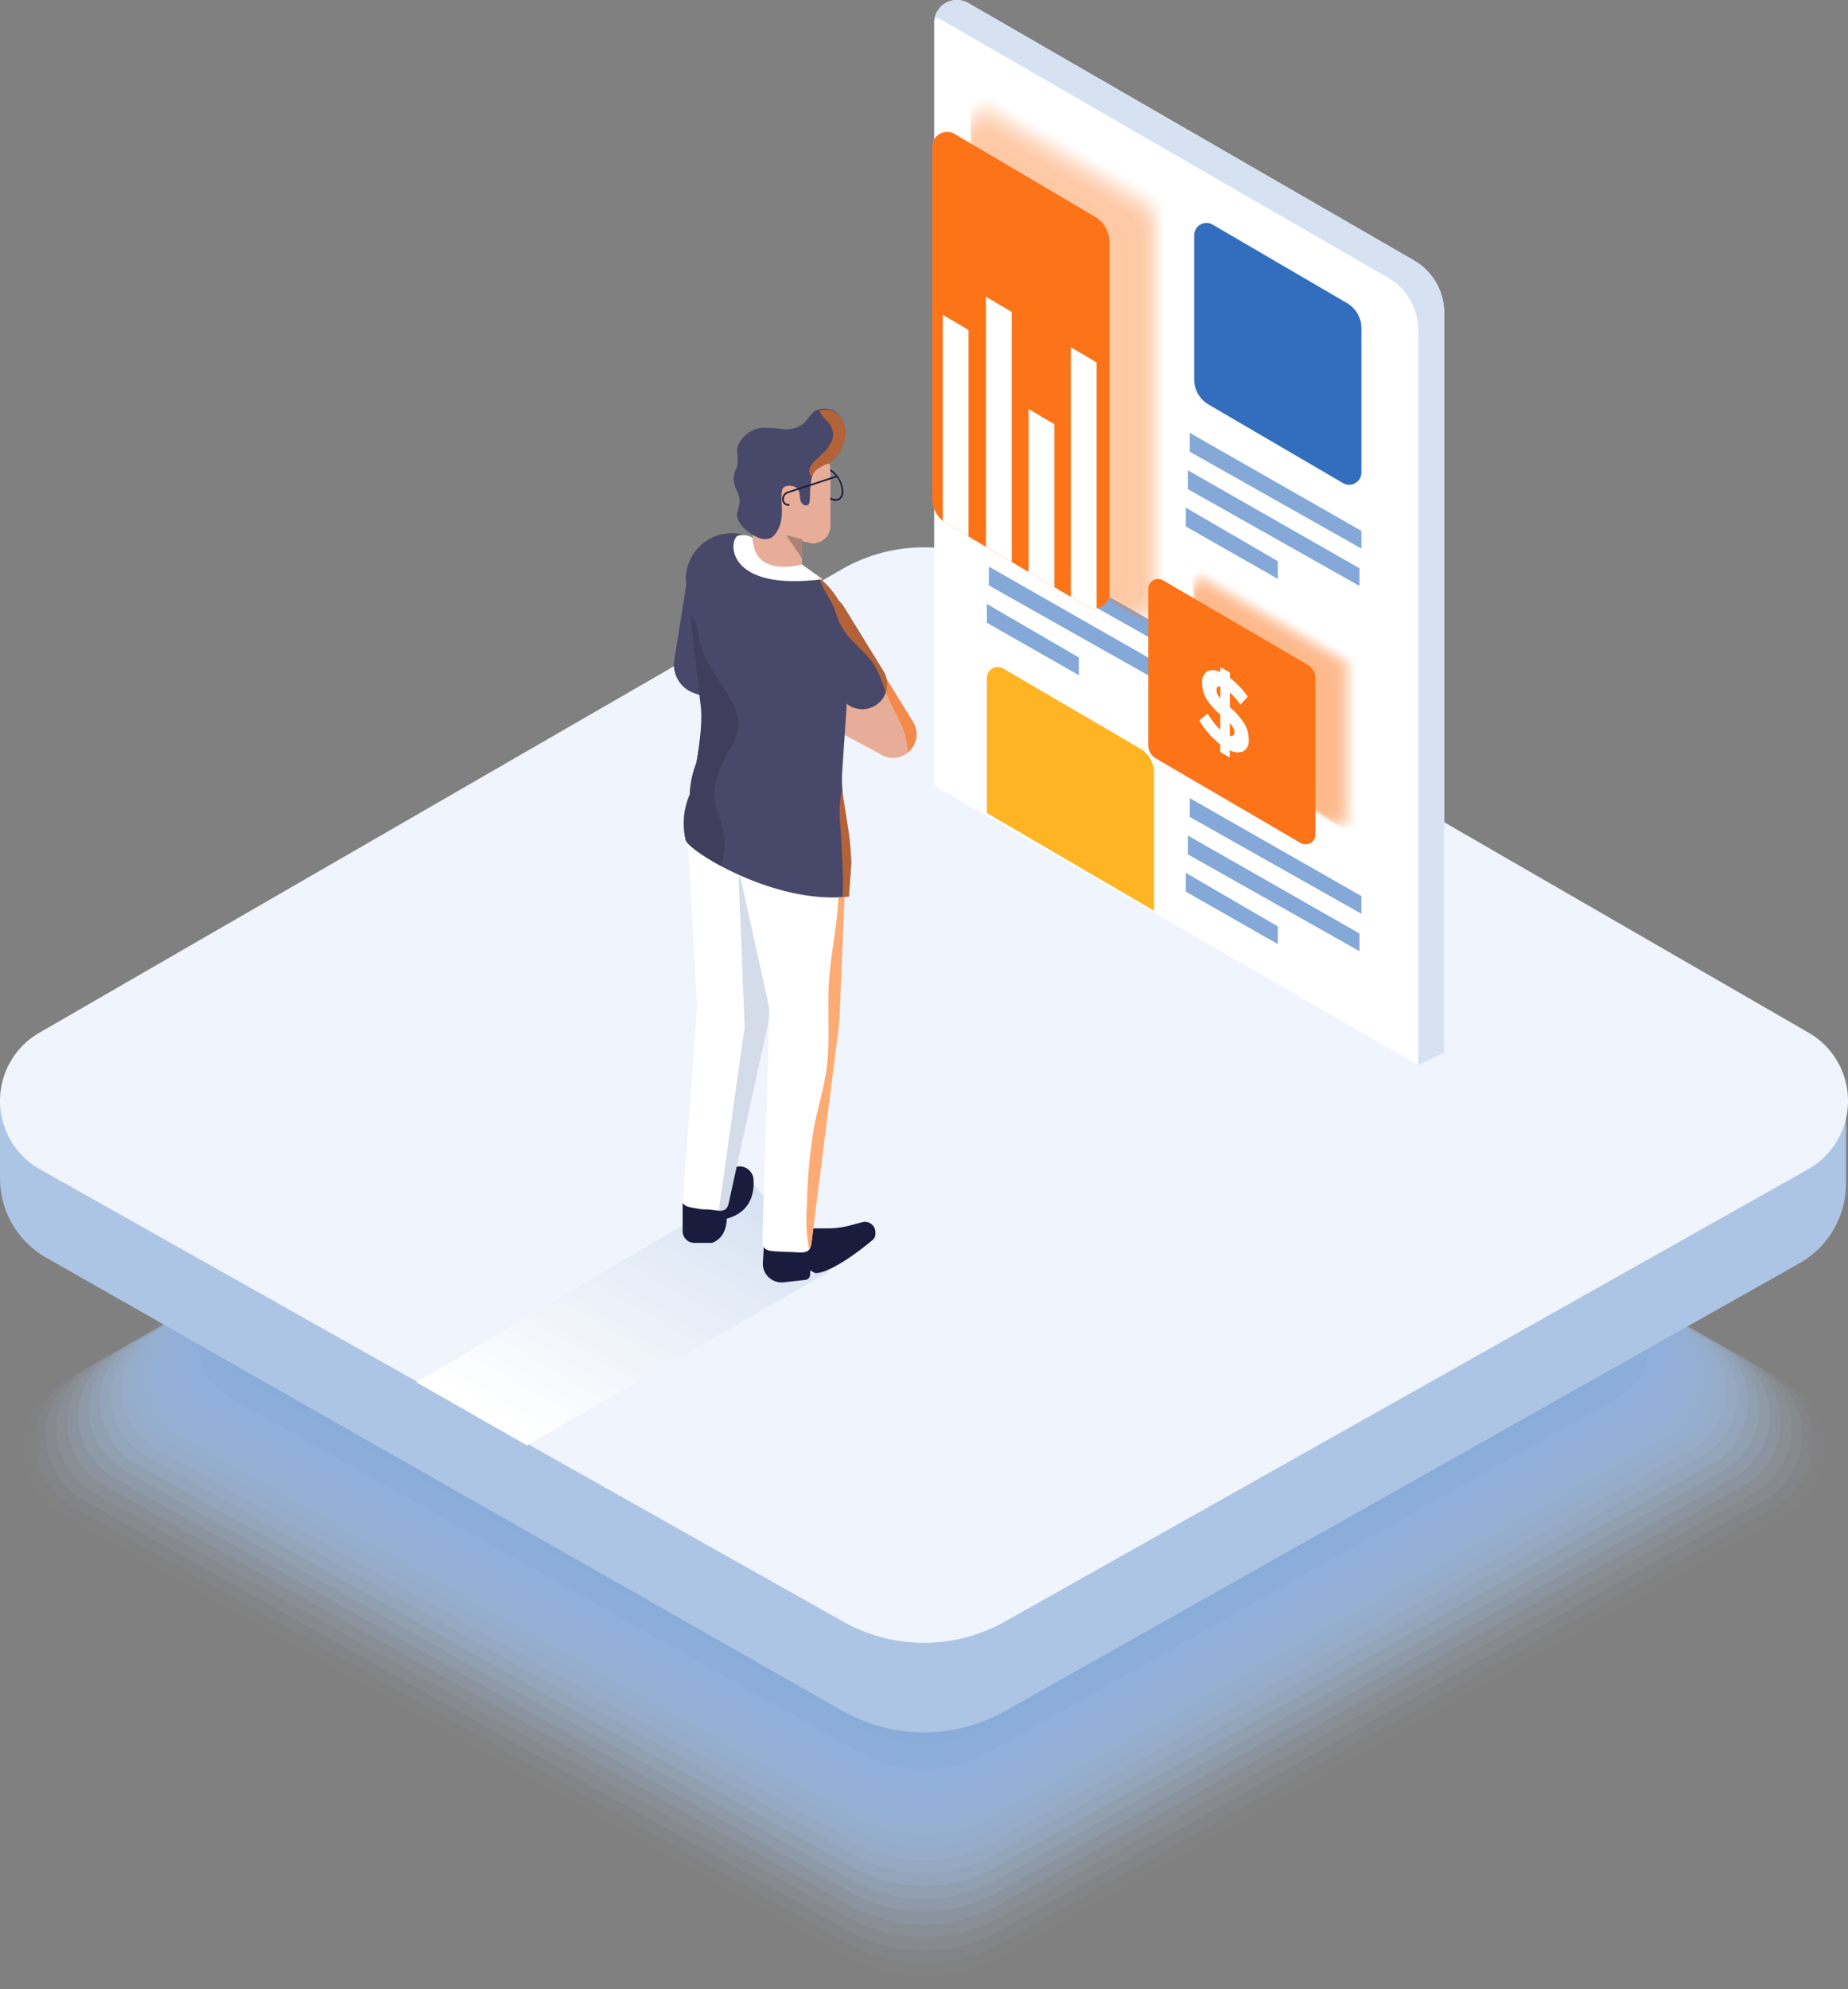 <?xml version="1.0" encoding="UTF-8"?> <svg xmlns="http://www.w3.org/2000/svg" xmlns:xlink="http://www.w3.org/1999/xlink" viewBox="0 0 291.547 313.726"><rect x="0" y="0" width="291.547" height="313.726" fill="#808080" stroke="none"/> <defs> <linearGradient id="linear-gradient" x1="113.126" y1="183.66" x2="87.049" y2="228.474" gradientUnits="userSpaceOnUse"> <stop offset="0.003" stop-color="#d6e2f2"></stop> <stop offset="1" stop-color="#fff"></stop> </linearGradient> </defs> <g style="isolation:isolate"> <g id="Слой_2" data-name="Слой 2"> <g id="Market_Research" data-name="Market Research"> <path d="M132.954,146.776,8.136,218.839a12.228,12.228,0,0,0,.115,21.245l124.944,70.344a25.638,25.638,0,0,0,25.156,0l124.945-70.344a12.228,12.228,0,0,0,.115-21.245l-124.819-72.064A25.639,25.639,0,0,0,132.954,146.776Z" style="fill:#adc5e5;opacity:0"></path> <path d="M133.107,146.735,9.783,217.936a12.082,12.082,0,0,0,.114,20.991l123.449,69.502a25.331,25.331,0,0,0,24.855,0l123.45-69.502a12.082,12.082,0,0,0,.114-20.991l-123.325-71.201A25.332,25.332,0,0,0,133.107,146.735Z" style="fill:#abc4e4;opacity:0.024"></path> <path d="M133.261,146.693l-121.831,70.339a11.935,11.935,0,0,0,.112,20.737l121.954,68.66a25.025,25.025,0,0,0,24.554,0L280.005,237.769a11.935,11.935,0,0,0,.112-20.737l-121.831-70.339A25.025,25.025,0,0,0,133.261,146.693Z" style="fill:#a9c2e3;opacity:0.049"></path> <path d="M133.414,146.652l-120.337,69.477a11.789,11.789,0,0,0,.111,20.482l120.459,67.819a24.717,24.717,0,0,0,24.253,0l120.46-67.819a11.789,11.789,0,0,0,.111-20.482l-120.338-69.477A24.718,24.718,0,0,0,133.414,146.652Z" style="fill:#a7c1e3;opacity:0.073"></path> <path d="M133.567,146.611l-118.843,68.614a11.643,11.643,0,0,0,.11,20.228l118.964,66.977a24.411,24.411,0,0,0,23.952,0l118.964-66.977a11.643,11.643,0,0,0,.11-20.228l-118.844-68.614A24.412,24.412,0,0,0,133.567,146.611Z" style="fill:#a5bfe2;opacity:0.098"></path> <path d="M133.721,146.57,16.371,214.322a11.496,11.496,0,0,0,.108,19.974l117.468,66.135a24.104,24.104,0,0,0,23.651,0l117.469-66.135a11.496,11.496,0,0,0,.108-19.974l-117.351-67.752A24.105,24.105,0,0,0,133.721,146.57Z" style="fill:#a3bee1;opacity:0.122"></path> <path d="M133.874,146.529l-115.856,66.89a11.35,11.35,0,0,0,.107,19.72l115.973,65.293a23.797,23.797,0,0,0,23.35,0l115.974-65.293a11.35,11.35,0,0,0,.107-19.72L157.673,146.529A23.798,23.798,0,0,0,133.874,146.529Z" style="fill:#a1bde1;opacity:0.146"></path> <path d="M134.028,146.488,19.665,212.515a11.204,11.204,0,0,0,.106,19.465l114.478,64.451a23.49,23.49,0,0,0,23.049,0l114.479-64.451a11.204,11.204,0,0,0,.105-19.465l-114.363-66.027A23.491,23.491,0,0,0,134.028,146.488Z" style="fill:#9fbbe0;opacity:0.171"></path> <path d="M134.181,146.447l-112.869,65.165a11.057,11.057,0,0,0,.104,19.211l112.983,63.61a23.184,23.184,0,0,0,22.748,0L270.131,230.823a11.058,11.058,0,0,0,.104-19.211l-112.87-65.165A23.185,23.185,0,0,0,134.181,146.447Z" style="fill:#9dbadf;opacity:0.195"></path> <path d="M134.334,146.406l-111.375,64.302a10.911,10.911,0,0,0,.103,18.957l111.488,62.768a22.877,22.877,0,0,0,22.447,0l111.489-62.768a10.911,10.911,0,0,0,.103-18.957l-111.376-64.302A22.877,22.877,0,0,0,134.334,146.406Z" style="fill:#9bb8df;opacity:0.22"></path> <path d="M134.488,146.365l-109.882,63.44a10.765,10.765,0,0,0,.101,18.703l109.993,61.926a22.57,22.57,0,0,0,22.146,0l109.994-61.926a10.765,10.765,0,0,0,.101-18.703L157.059,146.365A22.571,22.571,0,0,0,134.488,146.365Z" style="fill:#99b7de;opacity:0.244"></path> <path d="M134.641,146.323l-108.388,62.578a10.618,10.618,0,0,0,.1,18.449l108.498,61.084a22.263,22.263,0,0,0,21.845,0l108.498-61.084a10.619,10.619,0,0,0,.1-18.449l-108.389-62.578A22.264,22.264,0,0,0,134.641,146.323Z" style="fill:#97b5de;opacity:0.268"></path> <path d="M134.795,146.282,27.9,207.998a10.472,10.472,0,0,0,.099,18.194l107.002,60.243a21.957,21.957,0,0,0,21.544,0l107.003-60.243a10.472,10.472,0,0,0,.099-18.194l-106.895-61.716A21.958,21.958,0,0,0,134.795,146.282Z" style="fill:#95b4dd;opacity:0.293"></path> <path d="M134.948,146.241l-105.401,60.853a10.326,10.326,0,0,0,.097,17.94l105.507,59.401a21.65,21.65,0,0,0,21.243,0L261.903,225.035a10.326,10.326,0,0,0,.097-17.94l-105.401-60.853A21.651,21.651,0,0,0,134.948,146.241Z" style="fill:#93b3dc;opacity:0.317"></path> <path d="M135.102,146.2,31.194,206.191a10.179,10.179,0,0,0,.096,17.686l104.012,58.559a21.343,21.343,0,0,0,20.942,0l104.013-58.559a10.18,10.18,0,0,0,.096-17.686l-103.908-59.991A21.344,21.344,0,0,0,135.102,146.2Z" style="fill:#91b1dc;opacity:0.341"></path> <path d="M135.255,146.159l-102.414,59.129a10.033,10.033,0,0,0,.095,17.432l102.517,57.717a21.036,21.036,0,0,0,20.641,0l102.518-57.717a10.033,10.033,0,0,0,.094-17.432L156.292,146.159A21.037,21.037,0,0,0,135.255,146.159Z" style="fill:#8fb0db;opacity:0.366"></path> <path d="M135.408,146.118l-100.92,58.266a9.887,9.887,0,0,0,.093,17.177l101.022,56.876a20.729,20.729,0,0,0,20.34,0L256.966,221.562a9.887,9.887,0,0,0,.093-17.177l-100.921-58.266A20.73,20.73,0,0,0,135.408,146.118Z" style="fill:#8daeda;opacity:0.39"></path> <path d="M135.562,146.077l-99.426,57.404a9.74,9.74,0,0,0,.092,16.923l99.527,56.034a20.422,20.422,0,0,0,20.039,0l99.528-56.034a9.74,9.74,0,0,0,.092-16.923l-99.427-57.404A20.423,20.423,0,0,0,135.562,146.077Z" style="fill:#8badda;opacity:0.415"></path> <path d="M135.715,146.036l-97.933,56.541a9.594,9.594,0,0,0,.09,16.669l98.032,55.192a20.116,20.116,0,0,0,19.738,0l98.032-55.192a9.594,9.594,0,0,0,.09-16.669l-97.933-56.541A20.116,20.116,0,0,0,135.715,146.036Z" style="fill:#89acd9;opacity:0.439"></path> <path d="M135.869,145.995l-96.439,55.679a9.448,9.448,0,0,0,.089,16.415l96.537,54.35a19.809,19.809,0,0,0,19.437,0l96.537-54.35a9.448,9.448,0,0,0,.089-16.415l-96.44-55.679A19.81,19.81,0,0,0,135.869,145.995Z" style="fill:#87aad8;opacity:0.463"></path> <path d="M136.022,145.954l-94.945,54.817a9.301,9.301,0,0,0,.088,16.161l95.041,53.508a19.502,19.502,0,0,0,19.136,0l95.042-53.508a9.302,9.302,0,0,0,.087-16.161l-94.946-54.817A19.503,19.503,0,0,0,136.022,145.954Z" style="fill:#85a9d8;opacity:0.488"></path> <path d="M136.175,145.912l-93.452,53.955a9.155,9.155,0,0,0,.086,15.906l93.546,52.667a19.196,19.196,0,0,0,18.835,0l93.547-52.667a9.155,9.155,0,0,0,.086-15.906l-93.452-53.955A19.196,19.196,0,0,0,136.175,145.912Z" style="fill:#83a7d7;opacity:0.512"></path> <path d="M136.329,145.871l-91.958,53.092a9.009,9.009,0,0,0,.085,15.652l92.051,51.825a18.889,18.889,0,0,0,18.534,0l92.052-51.825a9.009,9.009,0,0,0,.085-15.652l-91.959-53.092A18.889,18.889,0,0,0,136.329,145.871Z" style="fill:#81a6d6;opacity:0.537"></path> <path d="M136.482,145.83,46.018,198.06a8.862,8.862,0,0,0,.083,15.398l90.556,50.983a18.582,18.582,0,0,0,18.233,0l90.557-50.983a8.863,8.863,0,0,0,.083-15.398l-90.465-52.23A18.582,18.582,0,0,0,136.482,145.83Z" style="fill:#7fa4d6;opacity:0.561"></path> <path d="M136.636,145.789l-88.971,51.367a8.716,8.716,0,0,0,.082,15.144l89.061,50.142a18.275,18.275,0,0,0,17.931,0l89.062-50.142a8.716,8.716,0,0,0,.082-15.144l-88.972-51.367A18.275,18.275,0,0,0,136.636,145.789Z" style="fill:#7da3d5;opacity:0.585"></path> <path d="M136.789,145.748l-87.477,50.505a8.57,8.57,0,0,0,.081,14.889l87.566,49.3a17.968,17.968,0,0,0,17.631,0l87.566-49.3a8.57,8.57,0,0,0,.081-14.889L154.758,145.748A17.969,17.969,0,0,0,136.789,145.748Z" style="fill:#7ba2d4;opacity:0.61"></path> <path d="M136.942,145.707l-85.984,49.643a8.423,8.423,0,0,0,.079,14.635l86.071,48.458a17.662,17.662,0,0,0,17.329,0l86.071-48.458a8.424,8.424,0,0,0,.079-14.635l-85.984-49.643A17.662,17.662,0,0,0,136.942,145.707Z" style="fill:#79a0d4;opacity:0.634"></path> <path d="M137.096,145.666l-84.49,48.78a8.277,8.277,0,0,0,.078,14.381l84.575,47.616a17.354,17.354,0,0,0,17.029,0l84.576-47.616a8.277,8.277,0,0,0,.078-14.381l-84.491-48.78A17.355,17.355,0,0,0,137.096,145.666Z" style="fill:#779fd3;opacity:0.659"></path> <path d="M137.249,145.625l-82.996,47.918a8.131,8.131,0,0,0,.076,14.127l83.08,46.774a17.048,17.048,0,0,0,16.727,0l83.081-46.774a8.131,8.131,0,0,0,.076-14.127l-82.997-47.918A17.048,17.048,0,0,0,137.249,145.625Z" style="fill:#759dd3;opacity:0.683"></path> <path d="M137.403,145.584l-81.503,47.056a7.984,7.984,0,0,0,.075,13.873l81.585,45.933a16.741,16.741,0,0,0,16.426,0l81.586-45.933a7.985,7.985,0,0,0,.075-13.873l-81.503-47.056A16.742,16.742,0,0,0,137.403,145.584Z" style="fill:#739cd2;opacity:0.707"></path> <path d="M137.556,145.543l-80.009,46.193a7.838,7.838,0,0,0,.074,13.618l80.09,45.091a16.434,16.434,0,0,0,16.125,0l80.091-45.091a7.838,7.838,0,0,0,.074-13.618l-80.01-46.193A16.434,16.434,0,0,0,137.556,145.543Z" style="fill:#719bd1;opacity:0.732"></path> <path d="M137.709,145.501l-78.516,45.331a7.692,7.692,0,0,0,.072,13.364l78.595,44.249a16.128,16.128,0,0,0,15.824,0l78.596-44.249a7.692,7.692,0,0,0,.072-13.364l-78.516-45.331A16.128,16.128,0,0,0,137.709,145.501Z" style="fill:#6f99d1;opacity:0.756"></path> <path d="M137.863,145.46l-77.022,44.469a7.545,7.545,0,0,0,.071,13.11l77.1,43.407a15.821,15.821,0,0,0,15.523,0l77.1-43.407a7.546,7.546,0,0,0,.071-13.11l-77.023-44.469A15.821,15.821,0,0,0,137.863,145.46Z" style="fill:#6d98d0;opacity:0.78"></path> <path d="M138.016,145.419,62.488,189.026a7.399,7.399,0,0,0,.07,12.856l75.605,42.566a15.514,15.514,0,0,0,15.222,0l75.605-42.566a7.399,7.399,0,0,0,.07-12.856l-75.529-43.606A15.514,15.514,0,0,0,138.016,145.419Z" style="fill:#6b96cf;opacity:0.805"></path> <path d="M138.17,145.378,64.135,188.122a7.253,7.253,0,0,0,.068,12.601l74.11,41.724a15.207,15.207,0,0,0,14.921,0l74.11-41.724a7.253,7.253,0,0,0,.068-12.601l-74.035-42.744A15.207,15.207,0,0,0,138.17,145.378Z" style="fill:#6995cf;opacity:0.829"></path> <path d="M138.323,145.337,65.782,187.219a7.106,7.106,0,0,0,.067,12.347l72.615,40.882a14.9,14.9,0,0,0,14.62,0l72.615-40.882a7.107,7.107,0,0,0,.067-12.347l-72.542-41.882A14.901,14.901,0,0,0,138.323,145.337Z" style="fill:#6793ce;opacity:0.854"></path> <path d="M138.476,145.296,67.429,186.315a6.96,6.96,0,0,0,.066,12.093l71.119,40.04a14.594,14.594,0,0,0,14.319,0l71.12-40.04a6.96,6.96,0,0,0,.066-12.093l-71.048-41.019A14.594,14.594,0,0,0,138.476,145.296Z" style="fill:#6592cd;opacity:0.878"></path> <path d="M138.63,145.255l-69.554,40.157a6.814,6.814,0,0,0,.064,11.839l69.624,39.199a14.287,14.287,0,0,0,14.018,0l69.625-39.199a6.814,6.814,0,0,0,.064-11.839l-69.554-40.157A14.287,14.287,0,0,0,138.63,145.255Z" style="fill:#6391cd;opacity:0.902"></path> <path d="M138.783,145.214l-68.06,39.295a6.668,6.668,0,0,0,.063,11.584l68.129,38.357a13.98,13.98,0,0,0,13.717,0l68.13-38.357a6.668,6.668,0,0,0,.063-11.584l-68.061-39.295A13.98,13.98,0,0,0,138.783,145.214Z" style="fill:#618fcc;opacity:0.927"></path> <path d="M138.937,145.173l-66.567,38.432a6.521,6.521,0,0,0,.061,11.33l66.634,37.515a13.674,13.674,0,0,0,13.416,0L219.116,194.935a6.521,6.521,0,0,0,.061-11.33l-66.567-38.432A13.673,13.673,0,0,0,138.937,145.173Z" style="fill:#5f8ecb;opacity:0.951"></path> <path d="M139.09,145.131l-65.073,37.57a6.375,6.375,0,0,0,.06,11.076l65.139,36.673a13.367,13.367,0,0,0,13.115,0l65.139-36.673a6.375,6.375,0,0,0,.06-11.076l-65.073-37.57A13.367,13.367,0,0,0,139.09,145.131Z" style="fill:#5d8ccb;opacity:0.976"></path> <path d="M139.243,145.09,75.664,181.798a6.229,6.229,0,0,0,.059,10.822l63.644,35.831a13.06,13.06,0,0,0,12.814,0l63.644-35.831a6.229,6.229,0,0,0,.059-10.822l-63.58-36.708A13.06,13.06,0,0,0,139.243,145.09Z" style="fill:#5b8bca"></path> <path d="M132.774,113.857 0,173.749V185.832a14.41,14.41,0,0,0,7.285,12.526l125.733,71.528a25.999,25.999,0,0,0,25.51,0l125.366-70.647a14.413,14.413,0,0,0,7.336-12.556V176.338L158.773,113.857A25.999,25.999,0,0,0,132.774,113.857Z" style="fill:#adc5e5"></path> <path d="M132.774,89.808,6.2,162.885a12.4,12.4,0,0,0,.117,21.544l126.701,71.333a25.999,25.999,0,0,0,25.51,0l126.702-71.333a12.4,12.4,0,0,0,.117-21.544L158.773,89.808A25.999,25.999,0,0,0,132.774,89.808Z" style="fill:#f0f4fc"></path> <polygon points="65.669 217.995 118.817 186.736 130.771 200.558 83.133 227.964 65.669 217.995" style="mix-blend-mode:multiply;fill:url(#linear-gradient)"></polygon> <path d="M223.067,41.074,152.768.487a3.595,3.595,0,0,0-5.393,3.114v120.3l76.372,44.093,4.088-1.983V49.333A9.536,9.536,0,0,0,223.067,41.074Z" style="fill:#fff"></path> <path d="M223.067,41.074,152.768.487a3.594,3.594,0,0,0-5.294,2.296,3.589,3.589,0,0,1,1.206.43L218.979,43.8a9.536,9.536,0,0,1,4.768,8.258v115.936l4.088-1.983V49.333A9.536,9.536,0,0,0,223.067,41.074Z" style="fill:#d6e2f2"></path> <path d="M179.842,118.042l-21.569-12.599a1.714,1.714,0,0,0-2.579,1.48v21.307l26.38,15.409v-21.709A4.504,4.504,0,0,0,179.842,118.042Z" style="fill:#feb423"></path> <polygon points="183.392 98.92 156.313 83.466 156.313 86.433 183.392 101.709 183.392 98.92" style="fill:#84a8d7"></polygon> <polygon points="183.082 104.815 156.004 89.362 156.004 92.328 183.082 107.604 183.082 104.815" style="fill:#84a8d7"></polygon> <polygon points="170.202 103.701 155.694 95.257 155.694 98.223 170.202 106.491 170.202 103.701" style="fill:#84a8d7"></polygon> <path d="M212.515,47.811l-21.205-12.387a1.932,1.932,0,0,0-2.906,1.668v22.761a4.576,4.576,0,0,0,2.268,3.952l21.205,12.387a1.932,1.932,0,0,0,2.906-1.668V51.762A4.576,4.576,0,0,0,212.515,47.811Z" style="fill:#326ebd"></path> <g style="opacity:0.5"> <path d="M213.147,102.991l-22.814-13.326a1.562,1.562,0,0,0-2.349,1.348v24.624a2.454,2.454,0,0,0,1.216,2.119l22.814,13.326a1.562,1.562,0,0,0,2.349-1.348v-24.624A2.454,2.454,0,0,0,213.147,102.991Z" style="fill:#fc7318;opacity:0"></path> <path d="M212.905,103.113l-22.548-13.171a1.543,1.543,0,0,0-2.322,1.333v24.337a2.426,2.426,0,0,0,1.202,2.095l22.548,13.171a1.543,1.543,0,0,0,2.322-1.333v-24.337A2.426,2.426,0,0,0,212.905,103.113Z" style="fill:#fc7318;opacity:0.024"></path> <path d="M212.663,103.236l-22.282-13.015a1.525,1.525,0,0,0-2.294,1.317v24.049a2.397,2.397,0,0,0,1.188,2.07l22.282,13.015a1.525,1.525,0,0,0,2.294-1.317v-24.049A2.397,2.397,0,0,0,212.663,103.236Z" style="fill:#fc7318;opacity:0.049"></path> <path d="M212.422,103.358l-22.015-12.86a1.507,1.507,0,0,0-2.267,1.301v23.761a2.368,2.368,0,0,0,1.174,2.045l22.015,12.86a1.507,1.507,0,0,0,2.267-1.301V105.403A2.368,2.368,0,0,0,212.422,103.358Z" style="fill:#fc7318;opacity:0.073"></path> <path d="M212.18,103.48l-21.749-12.704a1.488,1.488,0,0,0-2.239,1.285v23.474a2.34,2.34,0,0,0,1.159,2.02l21.749,12.704a1.489,1.489,0,0,0,2.239-1.285v-23.474A2.34,2.34,0,0,0,212.18,103.48Z" style="fill:#fc7318;opacity:0.098"></path> <path d="M211.938,103.603l-21.482-12.548a1.47,1.47,0,0,0-2.212,1.27v23.186a2.311,2.311,0,0,0,1.145,1.996l21.482,12.548a1.47,1.47,0,0,0,2.212-1.27v-23.186A2.311,2.311,0,0,0,211.938,103.603Z" style="fill:#fc7318;opacity:0.122"></path> <path d="M211.697,103.725l-21.216-12.393a1.452,1.452,0,0,0-2.185,1.254v22.899a2.282,2.282,0,0,0,1.131,1.971l21.216,12.393a1.452,1.452,0,0,0,2.184-1.254v-22.899A2.282,2.282,0,0,0,211.697,103.725Z" style="fill:#fc7318;opacity:0.146"></path> <path d="M211.455,103.848l-20.949-12.237a1.434,1.434,0,0,0-2.157,1.238V115.46a2.254,2.254,0,0,0,1.117,1.946l20.95,12.237a1.434,1.434,0,0,0,2.157-1.238v-22.611A2.254,2.254,0,0,0,211.455,103.848Z" style="fill:#fc7318;opacity:0.171"></path> <path d="M211.213,103.97l-20.683-12.082a1.416,1.416,0,0,0-2.13,1.222v22.324a2.225,2.225,0,0,0,1.103,1.921l20.683,12.082a1.416,1.416,0,0,0,2.13-1.222v-22.324A2.225,2.225,0,0,0,211.213,103.97Z" style="fill:#fc7318;opacity:0.195"></path> <path d="M210.971,104.093l-20.417-11.926a1.397,1.397,0,0,0-2.102,1.207v22.036a2.196,2.196,0,0,0,1.089,1.897l20.417,11.926a1.397,1.397,0,0,0,2.102-1.207v-22.036A2.197,2.197,0,0,0,210.971,104.093Z" style="fill:#fc7318;opacity:0.22"></path> <path d="M210.73,104.215l-20.15-11.77a1.379,1.379,0,0,0-2.075,1.191v21.749a2.168,2.168,0,0,0,1.074,1.872l20.15,11.77a1.379,1.379,0,0,0,2.075-1.191v-21.749A2.168,2.168,0,0,0,210.73,104.215Z" style="fill:#fc7318;opacity:0.244"></path> <path d="M210.488,104.338l-19.884-11.615a1.361,1.361,0,0,0-2.047,1.175v21.461a2.139,2.139,0,0,0,1.06,1.847l19.884,11.615a1.361,1.361,0,0,0,2.047-1.175v-21.461A2.139,2.139,0,0,0,210.488,104.338Z" style="fill:#fc7318;opacity:0.268"></path> <path d="M210.246,104.46,190.629,93.001a1.343,1.343,0,0,0-2.02,1.159v21.174a2.11,2.11,0,0,0,1.046,1.822l19.617,11.459a1.343,1.343,0,0,0,2.02-1.159v-21.174A2.111,2.111,0,0,0,210.246,104.46Z" style="fill:#fc7318;opacity:0.293"></path> <path d="M210.005,104.582l-19.351-11.303a1.324,1.324,0,0,0-1.993,1.144v20.886a2.082,2.082,0,0,0,1.032,1.798l19.351,11.303a1.324,1.324,0,0,0,1.992-1.144V106.38A2.082,2.082,0,0,0,210.005,104.582Z" style="fill:#fc7318;opacity:0.317"></path> <path d="M209.763,104.705l-19.084-11.148a1.306,1.306,0,0,0-1.965,1.128v20.599a2.053,2.053,0,0,0,1.018,1.773l19.085,11.148a1.306,1.306,0,0,0,1.965-1.128v-20.598A2.053,2.053,0,0,0,209.763,104.705Z" style="fill:#fc7318;opacity:0.341"></path> <path d="M209.521,104.827l-18.818-10.992a1.288,1.288,0,0,0-1.938,1.112v20.311a2.024,2.024,0,0,0,1.003,1.748l18.818,10.992a1.288,1.288,0,0,0,1.938-1.112v-20.311A2.025,2.025,0,0,0,209.521,104.827Z" style="fill:#fc7318;opacity:0.366"></path> <path d="M209.28,104.95l-18.552-10.836a1.27,1.27,0,0,0-1.91,1.096V115.233a1.996,1.996,0,0,0,.989,1.723l18.552,10.836a1.27,1.27,0,0,0,1.91-1.096v-20.023A1.996,1.996,0,0,0,209.28,104.95Z" style="fill:#fc7318;opacity:0.39"></path> <path d="M209.038,105.072l-18.285-10.681a1.252,1.252,0,0,0-1.883,1.081v19.736a1.967,1.967,0,0,0,.975,1.698l18.285,10.681a1.252,1.252,0,0,0,1.883-1.081v-19.736A1.967,1.967,0,0,0,209.038,105.072Z" style="fill:#fc7318;opacity:0.415"></path> <path d="M208.796,105.195l-18.019-10.525a1.233,1.233,0,0,0-1.855,1.065v19.448a1.938,1.938,0,0,0,.961,1.674l18.019,10.525a1.233,1.233,0,0,0,1.855-1.065v-19.448A1.938,1.938,0,0,0,208.796,105.195Z" style="fill:#fc7318;opacity:0.439"></path> <path d="M208.554,105.317,190.802,94.948a1.215,1.215,0,0,0-1.828,1.049v19.161a1.91,1.91,0,0,0,.947,1.649l17.752,10.37a1.215,1.215,0,0,0,1.828-1.049v-19.161A1.91,1.91,0,0,0,208.554,105.317Z" style="fill:#fc7318;opacity:0.463"></path> <path d="M208.313,105.44l-17.486-10.214a1.197,1.197,0,0,0-1.8,1.034v18.873a1.881,1.881,0,0,0,.932,1.624l17.486,10.214a1.197,1.197,0,0,0,1.8-1.034v-18.873A1.881,1.881,0,0,0,208.313,105.44Z" style="fill:#fc7318;opacity:0.488"></path> <path d="M208.071,105.562l-17.22-10.058a1.179,1.179,0,0,0-1.773,1.018v18.586a1.853,1.853,0,0,0,.918,1.599l17.22,10.059a1.179,1.179,0,0,0,1.773-1.018v-18.586A1.852,1.852,0,0,0,208.071,105.562Z" style="fill:#fc7318;opacity:0.512"></path> <path d="M207.829,105.685l-16.953-9.903a1.16,1.16,0,0,0-1.746,1.002v18.298a1.824,1.824,0,0,0,.904,1.575l16.953,9.903a1.16,1.16,0,0,0,1.746-1.002v-18.298A1.824,1.824,0,0,0,207.829,105.685Z" style="fill:#fc7318;opacity:0.537"></path> <path d="M207.588,105.807l-16.687-9.747a1.142,1.142,0,0,0-1.718.986v18.011a1.795,1.795,0,0,0,.89,1.55l16.687,9.747a1.142,1.142,0,0,0,1.718-.986V107.357A1.795,1.795,0,0,0,207.588,105.807Z" style="fill:#fc7318;opacity:0.561"></path> <path d="M207.346,105.929l-16.42-9.592a1.124,1.124,0,0,0-1.691.971v17.723a1.766,1.766,0,0,0,.875,1.525l16.42,9.592a1.124,1.124,0,0,0,1.691-.97v-17.723A1.766,1.766,0,0,0,207.346,105.929Z" style="fill:#fc7318;opacity:0.585"></path> <path d="M207.104,106.052l-16.154-9.436a1.106,1.106,0,0,0-1.663.955V115.006a1.738,1.738,0,0,0,.861,1.5l16.154,9.436a1.106,1.106,0,0,0,1.663-.955v-17.435A1.738,1.738,0,0,0,207.104,106.052Z" style="fill:#fc7318;opacity:0.61"></path> <path d="M206.863,106.174l-15.887-9.28a1.087,1.087,0,0,0-1.636.939v17.148a1.709,1.709,0,0,0,.847,1.476l15.888,9.28a1.087,1.087,0,0,0,1.636-.939v-17.148A1.709,1.709,0,0,0,206.863,106.174Z" style="fill:#fc7318;opacity:0.634"></path> <path d="M206.621,106.297l-15.621-9.125a1.069,1.069,0,0,0-1.609.923v16.86a1.68,1.68,0,0,0,.833,1.451l15.621,9.125a1.069,1.069,0,0,0,1.609-.923v-16.86A1.68,1.68,0,0,0,206.621,106.297Z" style="fill:#fc7318;opacity:0.659"></path> <path d="M206.379,106.419l-15.355-8.969a1.051,1.051,0,0,0-1.581.907v16.573a1.652,1.652,0,0,0,.819,1.426l15.355,8.969a1.051,1.051,0,0,0,1.581-.907v-16.573A1.652,1.652,0,0,0,206.379,106.419Z" style="fill:#fc7318;opacity:0.683"></path> <path d="M206.137,106.542l-15.088-8.813a1.033,1.033,0,0,0-1.554.892v16.285a1.623,1.623,0,0,0,.804,1.402l15.088,8.813a1.033,1.033,0,0,0,1.554-.892v-16.285A1.623,1.623,0,0,0,206.137,106.542Z" style="fill:#fc7318;opacity:0.707"></path> <path d="M205.896,106.664l-14.822-8.658a1.014,1.014,0,0,0-1.526.876v15.998a1.594,1.594,0,0,0,.79,1.377l14.822,8.658a1.015,1.015,0,0,0,1.526-.876v-15.998A1.594,1.594,0,0,0,205.896,106.664Z" style="fill:#fc7318;opacity:0.732"></path> <path d="M205.654,106.787l-14.556-8.502a.996.996,0,0,0-1.499.86v15.71a1.566,1.566,0,0,0,.776,1.352l14.555,8.502a.996.996,0,0,0,1.499-.86v-15.71A1.566,1.566,0,0,0,205.654,106.787Z" style="fill:#fc7318;opacity:0.756"></path> <path d="M205.412,106.909l-14.289-8.347a.978.978,0,0,0-1.471.845v15.423a1.537,1.537,0,0,0,.762,1.327l14.289,8.347a.978.978,0,0,0,1.471-.845v-15.423A1.537,1.537,0,0,0,205.412,106.909Z" style="fill:#fc7318;opacity:0.78"></path> <path d="M205.171,107.031l-14.023-8.191a.96.96,0,0,0-1.444.829v15.135a1.509,1.509,0,0,0,.748,1.303l14.023,8.191a.96.96,0,0,0,1.444-.829V108.334A1.509,1.509,0,0,0,205.171,107.031Z" style="fill:#fc7318;opacity:0.805"></path> <path d="M204.929,107.154l-13.756-8.035a.942.942,0,0,0-1.417.813V114.779a1.48,1.48,0,0,0,.734,1.278l13.756,8.035a.942.942,0,0,0,1.416-.813v-14.848A1.48,1.48,0,0,0,204.929,107.154Z" style="fill:#fc7318;opacity:0.829"></path> <path d="M204.687,107.276l-13.49-7.88a.923.923,0,0,0-1.389.797v14.56a1.451,1.451,0,0,0,.719,1.253l13.49,7.88a.923.923,0,0,0,1.389-.797v-14.56A1.451,1.451,0,0,0,204.687,107.276Z" style="fill:#fc7318;opacity:0.854"></path> <path d="M204.446,107.399l-13.223-7.724a.905.905,0,0,0-1.362.781v14.272a1.423,1.423,0,0,0,.705,1.228l13.223,7.724a.905.905,0,0,0,1.362-.781v-14.272A1.422,1.422,0,0,0,204.446,107.399Z" style="fill:#fc7318;opacity:0.878"></path> <path d="M204.204,107.521l-12.957-7.569a.887.887,0,0,0-1.334.766v13.985a1.394,1.394,0,0,0,.691,1.204l12.957,7.569a.887.887,0,0,0,1.334-.766v-13.985A1.394,1.394,0,0,0,204.204,107.521Z" style="fill:#fc7318;opacity:0.902"></path> <path d="M203.962,107.644l-12.691-7.413a.869.869,0,0,0-1.307.75v13.697a1.365,1.365,0,0,0,.677,1.179l12.691,7.413a.869.869,0,0,0,1.307-.75v-13.697A1.366,1.366,0,0,0,203.962,107.644Z" style="fill:#fc7318;opacity:0.927"></path> <path d="M203.72,107.766l-12.424-7.257a.85.85,0,0,0-1.279.734v13.41a1.337,1.337,0,0,0,.662,1.154l12.424,7.257a.85.85,0,0,0,1.279-.734v-13.41A1.336,1.336,0,0,0,203.72,107.766Z" style="fill:#fc7318;opacity:0.951"></path> <path d="M203.479,107.889l-12.158-7.102a.832.832,0,0,0-1.252.719v13.122a1.308,1.308,0,0,0,.648,1.129l12.158,7.102a.832.832,0,0,0,1.252-.719v-13.122A1.308,1.308,0,0,0,203.479,107.889Z" style="fill:#fc7318;opacity:0.976"></path> <path d="M203.237,108.011l-11.891-6.946a.814.814,0,0,0-1.224.703v12.835a1.279,1.279,0,0,0,.634,1.105l11.891,6.946a.814.814,0,0,0,1.224-.703v-12.835A1.279,1.279,0,0,0,203.237,108.011Z" style="fill:#fc7318"></path> </g> <path d="M206.311,104.859l-22.814-13.326a1.562,1.562,0,0,0-2.349,1.348v24.624a2.454,2.454,0,0,0,1.216,2.119l22.814,13.326a1.561,1.561,0,0,0,2.349-1.348v-24.624A2.454,2.454,0,0,0,206.311,104.859Z" style="fill:#fc7318"></path> <polygon points="214.783 83.73 187.705 68.277 187.705 71.244 214.783 86.52 214.783 83.73" style="fill:#84a8d7"></polygon> <polygon points="214.474 89.626 187.395 74.172 187.395 77.139 214.474 92.415 214.474 89.626" style="fill:#84a8d7"></polygon> <polygon points="201.593 88.512 187.086 80.068 187.086 83.034 201.593 91.301 201.593 88.512" style="fill:#84a8d7"></polygon> <polygon points="214.783 141.333 187.705 125.88 187.705 128.847 214.783 144.123 214.783 141.333" style="fill:#84a8d7"></polygon> <polygon points="214.474 147.229 187.395 131.775 187.395 134.742 214.474 150.018 214.474 147.229" style="fill:#84a8d7"></polygon> <polygon points="201.593 146.115 187.086 137.671 187.086 140.637 201.593 148.904 201.593 146.115" style="fill:#84a8d7"></polygon> <path d="M196.274,114.063a11.523,11.523,0,0,0-2.252-2.522l.007-2.34a11.914,11.914,0,0,1,1.653,1.931l1.165-1.25a13.456,13.456,0,0,0-2.811-2.972l.002-.83-1.499-.865-.002.797a2.306,2.306,0,0,0-2.085-.122,1.929,1.929,0,0,0-.798,1.835,4.764,4.764,0,0,0,.688,2.53,10.938,10.938,0,0,0,2.176,2.436l-.007,2.422a13.103,13.103,0,0,1-1.991-2.564l-1.321,1.077a13.903,13.903,0,0,0,3.305,3.779l-.003,1.187,1.499.865.003-1.137a2.454,2.454,0,0,0,2.174.164,1.902,1.902,0,0,0,.82-1.837A4.821,4.821,0,0,0,196.274,114.063Zm-3.749-3.907a2.062,2.062,0,0,1-.606-1.344q.002-.649.612-.541Zm1.484,5.904.006-2a3.217,3.217,0,0,1,.564.749,1.471,1.471,0,0,1,.153.659C194.73,115.965,194.49,116.165,194.008,116.06Z" style="fill:#fff"></path> <g style="opacity:0.39"> <path d="M181.619,29.546l-24.779-14.613a2.623,2.623,0,0,0-3.956,2.259v62.069a5.174,5.174,0,0,0,2.546,4.457l24.779,14.613a2.623,2.623,0,0,0,3.956-2.259v-62.069A5.174,5.174,0,0,0,181.619,29.546Z" style="fill:#fc7318;opacity:0"></path> <path d="M181.37,29.847l-24.528-14.466a2.597,2.597,0,0,0-3.916,2.237v61.6a5.122,5.122,0,0,0,2.52,4.412L179.974,98.095a2.597,2.597,0,0,0,3.916-2.237V34.259A5.122,5.122,0,0,0,181.37,29.847Z" style="fill:#fc7318;opacity:0.024"></path> <path d="M181.121,30.147,156.843,15.829a2.57,2.57,0,0,0-3.876,2.214v61.131a5.07,5.07,0,0,0,2.494,4.367l24.278,14.318a2.57,2.57,0,0,0,3.876-2.214V34.514A5.069,5.069,0,0,0,181.121,30.147Z" style="fill:#fc7318;opacity:0.049"></path> <path d="M180.872,30.448l-24.028-14.17a2.543,2.543,0,0,0-3.836,2.191v60.662a5.017,5.017,0,0,0,2.469,4.322l24.027,14.17a2.544,2.544,0,0,0,3.836-2.191V34.769A5.018,5.018,0,0,0,180.872,30.448Z" style="fill:#fc7318;opacity:0.073"></path> <path d="M180.623,30.748l-23.777-14.022a2.517,2.517,0,0,0-3.796,2.168v60.193a4.965,4.965,0,0,0,2.443,4.277l23.777,14.022a2.517,2.517,0,0,0,3.796-2.168V35.025A4.965,4.965,0,0,0,180.623,30.748Z" style="fill:#fc7318;opacity:0.098"></path> <path d="M180.374,31.049l-23.527-13.875a2.491,2.491,0,0,0-3.756,2.145v59.724a4.913,4.913,0,0,0,2.417,4.232l23.527,13.875a2.491,2.491,0,0,0,3.756-2.145V35.28A4.913,4.913,0,0,0,180.374,31.049Z" style="fill:#fc7318;opacity:0.122"></path> <path d="M180.125,31.349l-23.276-13.727a2.464,2.464,0,0,0-3.716,2.123v59.255a4.86,4.86,0,0,0,2.391,4.187l23.276,13.727a2.464,2.464,0,0,0,3.716-2.122V35.536A4.861,4.861,0,0,0,180.125,31.349Z" style="fill:#fc7318;opacity:0.146"></path> <path d="M179.876,31.65l-23.026-13.579a2.438,2.438,0,0,0-3.676,2.1v58.785a4.808,4.808,0,0,0,2.366,4.142l23.026,13.579a2.437,2.437,0,0,0,3.676-2.1V35.791A4.808,4.808,0,0,0,179.876,31.65Z" style="fill:#fc7318;opacity:0.171"></path> <path d="M179.628,31.95l-22.775-13.432a2.411,2.411,0,0,0-3.636,2.077v58.316a4.756,4.756,0,0,0,2.34,4.097l22.775,13.432a2.411,2.411,0,0,0,3.636-2.077V36.047A4.756,4.756,0,0,0,179.628,31.95Z" style="fill:#fc7318;opacity:0.195"></path> <path d="M179.379,32.25l-22.525-13.284a2.385,2.385,0,0,0-3.596,2.054v57.847a4.704,4.704,0,0,0,2.314,4.051l22.525,13.284a2.385,2.385,0,0,0,3.596-2.054V36.302A4.704,4.704,0,0,0,179.379,32.25Z" style="fill:#fc7318;opacity:0.22"></path> <path d="M179.13,32.551l-22.275-13.136a2.358,2.358,0,0,0-3.556,2.031v57.378a4.651,4.651,0,0,0,2.289,4.006l22.275,13.136a2.358,2.358,0,0,0,3.556-2.031V36.557A4.651,4.651,0,0,0,179.13,32.551Z" style="fill:#fc7318;opacity:0.244"></path> <path d="M178.881,32.851l-22.024-12.989a2.331,2.331,0,0,0-3.516,2.008V78.78a4.599,4.599,0,0,0,2.263,3.962l22.024,12.989a2.332,2.332,0,0,0,3.516-2.008v-56.909A4.599,4.599,0,0,0,178.881,32.851Z" style="fill:#fc7318;opacity:0.268"></path> <path d="M178.632,33.152l-21.774-12.841a2.305,2.305,0,0,0-3.476,1.986v56.44a4.547,4.547,0,0,0,2.237,3.917l21.774,12.841a2.305,2.305,0,0,0,3.476-1.985v-56.44A4.547,4.547,0,0,0,178.632,33.152Z" style="fill:#fc7318;opacity:0.293"></path> <path d="M178.383,33.452,156.86,20.759a2.278,2.278,0,0,0-3.436,1.963v55.971a4.494,4.494,0,0,0,2.211,3.871l21.523,12.693a2.278,2.278,0,0,0,3.436-1.963V37.324A4.494,4.494,0,0,0,178.383,33.452Z" style="fill:#fc7318;opacity:0.317"></path> <path d="M178.134,33.753l-21.273-12.546a2.252,2.252,0,0,0-3.396,1.94v55.502a4.442,4.442,0,0,0,2.186,3.826l21.273,12.546a2.252,2.252,0,0,0,3.396-1.94V37.579A4.442,4.442,0,0,0,178.134,33.753Z" style="fill:#fc7318;opacity:0.341"></path> <path d="M177.885,34.053,156.863,21.655a2.225,2.225,0,0,0-3.356,1.917v55.033a4.39,4.39,0,0,0,2.16,3.781l21.022,12.398a2.225,2.225,0,0,0,3.356-1.917V37.835A4.39,4.39,0,0,0,177.885,34.053Z" style="fill:#fc7318;opacity:0.366"></path> <path d="M177.636,34.354l-20.772-12.25a2.199,2.199,0,0,0-3.316,1.894v54.564a4.338,4.338,0,0,0,2.134,3.736l20.772,12.25a2.199,2.199,0,0,0,3.316-1.894V38.09A4.337,4.337,0,0,0,177.636,34.354Z" style="fill:#fc7318;opacity:0.39"></path> <path d="M177.388,34.654,156.866,22.552a2.172,2.172,0,0,0-3.276,1.871v54.095a4.285,4.285,0,0,0,2.108,3.691L176.22,94.311a2.172,2.172,0,0,0,3.276-1.871V38.345A4.285,4.285,0,0,0,177.388,34.654Z" style="fill:#fc7318;opacity:0.415"></path> <path d="M177.139,34.955l-20.271-11.955a2.146,2.146,0,0,0-3.236,1.848v53.625a4.233,4.233,0,0,0,2.083,3.646l20.271,11.955a2.146,2.146,0,0,0,3.236-1.848V38.601A4.233,4.233,0,0,0,177.139,34.955Z" style="fill:#fc7318;opacity:0.439"></path> <path d="M176.89,35.255l-20.021-11.807a2.119,2.119,0,0,0-3.196,1.826v53.156A4.181,4.181,0,0,0,155.73,82.031l20.021,11.807a2.119,2.119,0,0,0,3.196-1.826V38.856A4.181,4.181,0,0,0,176.89,35.255Z" style="fill:#fc7318;opacity:0.463"></path> <path d="M176.641,35.556,156.871,23.896a2.093,2.093,0,0,0-3.156,1.803v52.687a4.129,4.129,0,0,0,2.031,3.556l19.77,11.659a2.093,2.093,0,0,0,3.156-1.803V39.112A4.128,4.128,0,0,0,176.641,35.556Z" style="fill:#fc7318;opacity:0.488"></path> <path d="M176.392,35.856l-19.52-11.512a2.066,2.066,0,0,0-3.116,1.78v52.218a4.076,4.076,0,0,0,2.006,3.511l19.52,11.512a2.066,2.066,0,0,0,3.116-1.78V39.367A4.076,4.076,0,0,0,176.392,35.856Z" style="fill:#fc7318;opacity:0.512"></path> <path d="M176.143,36.157l-19.27-11.364a2.04,2.04,0,0,0-3.076,1.757v51.749a4.024,4.024,0,0,0,1.98,3.466l19.27,11.364a2.04,2.04,0,0,0,3.076-1.757V39.623A4.024,4.024,0,0,0,176.143,36.157Z" style="fill:#fc7318;opacity:0.537"></path> <path d="M175.894,36.457l-19.019-11.216a2.013,2.013,0,0,0-3.036,1.734v51.28a3.972,3.972,0,0,0,1.954,3.421l19.019,11.216a2.013,2.013,0,0,0,3.036-1.734v-51.28A3.971,3.971,0,0,0,175.894,36.457Z" style="fill:#fc7318;opacity:0.561"></path> <path d="M175.645,36.757l-18.769-11.069a1.987,1.987,0,0,0-2.996,1.711V78.211a3.919,3.919,0,0,0,1.928,3.376l18.769,11.069a1.987,1.987,0,0,0,2.996-1.711V40.133A3.919,3.919,0,0,0,175.645,36.757Z" style="fill:#fc7318;opacity:0.585"></path> <path d="M175.396,37.058l-18.518-10.921a1.96,1.96,0,0,0-2.956,1.689v50.342a3.867,3.867,0,0,0,1.903,3.331l18.518,10.921a1.96,1.96,0,0,0,2.956-1.689V40.389A3.867,3.867,0,0,0,175.396,37.058Z" style="fill:#fc7318;opacity:0.61"></path> <path d="M175.148,37.358,156.88,26.585a1.934,1.934,0,0,0-2.916,1.666v49.873a3.815,3.815,0,0,0,1.877,3.286l18.268,10.773a1.934,1.934,0,0,0,2.916-1.666V40.644A3.815,3.815,0,0,0,175.148,37.358Z" style="fill:#fc7318;opacity:0.634"></path> <path d="M174.899,37.659l-18.017-10.626a1.907,1.907,0,0,0-2.876,1.643v49.404a3.762,3.762,0,0,0,1.851,3.241l18.017,10.626a1.907,1.907,0,0,0,2.876-1.643V40.9A3.762,3.762,0,0,0,174.899,37.659Z" style="fill:#fc7318;opacity:0.659"></path> <path d="M174.65,37.959l-17.767-10.478a1.881,1.881,0,0,0-2.836,1.62v48.935a3.71,3.71,0,0,0,1.825,3.196L173.639,91.71a1.881,1.881,0,0,0,2.836-1.62V41.155A3.71,3.71,0,0,0,174.65,37.959Z" style="fill:#fc7318;opacity:0.683"></path> <path d="M174.401,38.26l-17.517-10.33a1.854,1.854,0,0,0-2.796,1.597v48.465a3.658,3.658,0,0,0,1.8,3.151l17.517,10.33a1.854,1.854,0,0,0,2.796-1.597V41.41A3.658,3.658,0,0,0,174.401,38.26Z" style="fill:#fc7318;opacity:0.707"></path> <path d="M174.152,38.56,156.886,28.378a1.828,1.828,0,0,0-2.756,1.574v47.996a3.605,3.605,0,0,0,1.774,3.106l17.266,10.183a1.828,1.828,0,0,0,2.756-1.574V41.666A3.606,3.606,0,0,0,174.152,38.56Z" style="fill:#fc7318;opacity:0.732"></path> <path d="M173.903,38.861l-17.016-10.035a1.801,1.801,0,0,0-2.716,1.552v47.527a3.553,3.553,0,0,0,1.748,3.061l17.016,10.035a1.801,1.801,0,0,0,2.716-1.552V41.921A3.553,3.553,0,0,0,173.903,38.861Z" style="fill:#fc7318;opacity:0.756"></path> <path d="M173.654,39.161,156.889,29.274a1.775,1.775,0,0,0-2.676,1.529v47.058a3.501,3.501,0,0,0,1.722,3.015l16.765,9.887a1.775,1.775,0,0,0,2.676-1.529V42.177A3.501,3.501,0,0,0,173.654,39.161Z" style="fill:#fc7318;opacity:0.78"></path> <path d="M173.405,39.462,156.891,29.722a1.748,1.748,0,0,0-2.636,1.506v46.589a3.449,3.449,0,0,0,1.697,2.97l16.515,9.74a1.748,1.748,0,0,0,2.636-1.506V42.432A3.449,3.449,0,0,0,173.405,39.462Z" style="fill:#fc7318;opacity:0.805"></path> <path d="M173.157,39.762l-16.265-9.592a1.722,1.722,0,0,0-2.596,1.483v46.12a3.396,3.396,0,0,0,1.671,2.925l16.265,9.592a1.722,1.722,0,0,0,2.596-1.483v-46.12A3.396,3.396,0,0,0,173.157,39.762Z" style="fill:#fc7318;opacity:0.829"></path> <path d="M172.908,40.063l-16.014-9.444a1.695,1.695,0,0,0-2.556,1.46v45.651a3.344,3.344,0,0,0,1.645,2.88l16.014,9.444a1.695,1.695,0,0,0,2.556-1.46V42.943A3.344,3.344,0,0,0,172.908,40.063Z" style="fill:#fc7318;opacity:0.854"></path> <path d="M172.659,40.363l-15.764-9.296a1.669,1.669,0,0,0-2.516,1.437v45.182a3.292,3.292,0,0,0,1.619,2.835l15.764,9.296a1.669,1.669,0,0,0,2.517-1.437V43.198A3.292,3.292,0,0,0,172.659,40.363Z" style="fill:#fc7318;opacity:0.878"></path> <path d="M172.41,40.664l-15.513-9.149a1.642,1.642,0,0,0-2.476,1.415V77.642a3.239,3.239,0,0,0,1.594,2.79l15.513,9.149a1.642,1.642,0,0,0,2.477-1.415V43.454A3.239,3.239,0,0,0,172.41,40.664Z" style="fill:#fc7318;opacity:0.902"></path> <path d="M172.161,40.964l-15.263-9.001a1.616,1.616,0,0,0-2.436,1.392v44.244a3.187,3.187,0,0,0,1.568,2.745l15.263,9.001a1.616,1.616,0,0,0,2.436-1.392V43.709A3.187,3.187,0,0,0,172.161,40.964Z" style="fill:#fc7318;opacity:0.927"></path> <path d="M171.912,41.264l-15.012-8.854a1.589,1.589,0,0,0-2.397,1.369v43.775a3.135,3.135,0,0,0,1.542,2.7l15.012,8.854a1.589,1.589,0,0,0,2.397-1.369V43.965A3.135,3.135,0,0,0,171.912,41.264Z" style="fill:#fc7318;opacity:0.951"></path> <path d="M171.663,41.565l-14.762-8.706a1.563,1.563,0,0,0-2.357,1.346v43.306a3.083,3.083,0,0,0,1.517,2.655l14.762,8.706a1.563,1.563,0,0,0,2.357-1.346V44.22A3.083,3.083,0,0,0,171.663,41.565Z" style="fill:#fc7318;opacity:0.976"></path> <path d="M171.414,41.865l-14.512-8.558a1.536,1.536,0,0,0-2.317,1.323V77.467a3.03,3.03,0,0,0,1.491,2.61l14.512,8.558a1.536,1.536,0,0,0,2.317-1.323V44.476A3.03,3.03,0,0,0,171.414,41.865Z" style="fill:#fc7318"></path> </g> <path d="M172.747,34.184l-22.139-13.056a2.344,2.344,0,0,0-3.534,2.019v55.457a4.623,4.623,0,0,0,2.275,3.982l22.139,13.056a2.344,2.344,0,0,0,3.534-2.019V38.166A4.623,4.623,0,0,0,172.747,34.184Z" style="fill:#fc7318"></path> <path d="M148.735,82.149a4.622,4.622,0,0,0,.614.436l3.452,2.036V52.049l-4.066-2.398Z" style="fill:#fff"></path> <polygon points="155.547 86.24 159.613 88.638 159.613 49.196 155.547 46.798 155.547 86.24" style="fill:#fff"></polygon> <polygon points="162.276 90.209 166.342 92.606 166.342 66.908 162.276 64.51 162.276 90.209" style="fill:#fff"></polygon> <path d="M173.005,57.166l-4.066-2.398v39.37l2.549,1.503a2.312,2.312,0,0,0,1.517.304Z" style="fill:#fff"></path> <path d="M140.881,119.512a3.691,3.691,0,0,1-1.75-.442l-11.107-5.962a3.707,3.707,0,0,1,3.506-6.532l11.107,5.962a3.708,3.708,0,0,1-1.756,6.974Z" style="fill:#e7ad99"></path> <path d="M110.759,186.521A27.311,27.311,0,0,1,116.051,184.051a2.206,2.206,0,0,1,2.824,1.933c.142,2.027-.322,5.159-4.215,6.226,0,0,.081,3.007-2.357,3.82h-2.752a1.858,1.858,0,0,1-1.858-1.858v-4.256Z" style="fill:#191c3c"></path> <path d="M110.386,190.677c-2.385-.43-2.994-.274-2.565-2.66l2.167-29.226-1.483-25.787c-.191-2.416,3.678,1.744,6.095,1.554,2.397-.187,5.577-1.52,5.768.896l.992,25.175-6.362,28.946c-.383,2.122-1.744,1.172-3.827,1.172A4.448,4.448,0,0,1,110.386,190.677Z" style="fill:#fff"></path> <path d="M127.808,193.734h2.805a13.578,13.578,0,0,0,3.474-.452l1.956-.518a1.632,1.632,0,0,1,.951.035h0a1.657,1.657,0,0,1,1.115,1.565v.268a1.209,1.209,0,0,1-.433.933c-1.473,1.232-6.346,5.137-9.015,5.24l-.853-.427v.656a.834.834,0,0,1-.742.829l-3.43.381a2.966,2.966,0,0,1-3.287-3.134l.223-3.55Z" style="fill:#191c3c"></path> <path d="M113.396,190.951l4.083-28.998-.945-23.514c.781-.967-1.695-4.76-.787-5.097,1.036.07.351,1.665,1.479,1.863,1.155.709,3.089.367,3.204,1.821l.93,23.603-6.362,28.946C114.775,190.804,114.224,191.001,113.396,190.951Z" style="fill:#26538e;opacity:0.2"></path> <path d="M123.867,197.442c-2.418-.167-3.756.176-3.589-2.243l1.128-36.057-4.876-22.037c0-2.424,8.304-1.463,10.728-1.463s6.045,1.914,6.045,4.338l-.87,21.138-4.373,34.686c-.16,2.315-1.6,1.648-3.886,1.648C124.072,197.452,123.97,197.449,123.867,197.442Z" style="fill:#fff"></path> <path d="M109.497,109.316l11.59,4.057c1.589-.22,3.098-4.31,3.232-5.909a3.422,3.422,0,0,0-3.868-3.704l-7.266,1.004,2.301-14.403a3.575,3.575,0,0,0-2.735-4.052,3.41,3.41,0,0,0-3.982,2.82l-2.391,14.96A4.745,4.745,0,0,0,109.497,109.316Z" style="fill:#48486a"></path> <path d="M127.396,89.857l-8.291-4.787a7.276,7.276,0,0,0-10.914,6.301l2.346,19.814c.476,3.149-.688,9.148-.688,9.148a15.552,15.552,0,0,0-1.04,5.004,11.362,11.362,0,0,0-.63,7.165c.399,1.683,14.08,10.272,25.757,8.895l.365-5.349a44.696,44.696,0,0,0-.51-5.398l-.71-4.542a20.996,20.996,0,0,1-.198-4.633l1.229-18.093A13.646,13.646,0,0,0,127.396,89.857Z" style="fill:#48486a"></path> <rect x="118.766" y="75.011" width="7.76" height="15.448" transform="translate(245.292 165.47) rotate(180)" style="fill:#e7ad99"></rect> <path d="M126.526,89.027s-7.628,2.216-7.76-4.176a2.887,2.887,0,0,0-2.233-.396c-1.53.213-2.649,8.927,13.244,6.897Z" style="fill:#fff"></path> <path d="M130.996,74.125V82.959a2.71,2.71,0,0,1-3.337,2.636l-4.645-1.106a4.222,4.222,0,0,1-3.014-2.732l-2.462-7.152a1.076,1.076,0,0,1,.186-1.033h0a7.937,7.937,0,0,1,8.563-2.514l3.232,1.04A2.13,2.13,0,0,1,130.996,74.125Z" style="fill:#f2b1b5"></path> <path d="M130.996,74.125V82.959a2.71,2.71,0,0,1-3.337,2.636l-4.645-1.106a4.222,4.222,0,0,1-3.014-2.732l-2.462-7.152a1.076,1.076,0,0,1,.186-1.033h0a7.937,7.937,0,0,1,8.563-2.514l3.232,1.04A2.13,2.13,0,0,1,130.996,74.125Z" style="fill:#e7ad99"></path> <path d="M116.289,73.529a2.462,2.462,0,0,0,.07-.274,16.617,16.617,0,0,0-.074-2.222c.102-1.824,2.197-3.436,3.909-3.563a25.461,25.461,0,0,1,3.302.208,4.549,4.549,0,0,0,3.144-.768c.724-.587,1.132-1.507,1.892-2.047a3.096,3.096,0,0,1,4.204,1.099c1.492,2.445.104,6.084-2.342,7.254a6.366,6.366,0,0,0-1.595.877c-.908.82-.81,1.913-.971,3.009-.08.548.048,2.155-.294,2.478-.324.305-.895.066-1.109-.325-.442-.808-0-1.855-.895-2.404-.519-.318-1.695-.378-2.037.205a1.737,1.737,0,0,0-.177.787c-.133,2.224.475,3.959-.751,5.987a2.647,2.647,0,0,1-.908.996,2.471,2.471,0,0,1-2.148-.095c-1.447-.63-3.584-2.287-3.172-4.036a7.055,7.055,0,0,0,.362-1.711,5.111,5.111,0,0,0-.543-1.787,3.961,3.961,0,0,1-.334-2.422C115.932,74.345,116.156,73.95,116.289,73.529Z" style="fill:#48486a"></path> <polygon points="126.526 85.034 124.032 84.41 126.526 88.096 126.526 85.034" style="fill:#231f20;opacity:0.3"></polygon> <path d="M131.851,78.99a1.585,1.585,0,0,1-.855-.243l0-.308a1.379,1.379,0,0,0,1.294.179,1.228,1.228,0,0,0,.5-1.131,3.979,3.979,0,0,0-1.794-3.182l0-.326a4.586,4.586,0,0,1,2.054,3.507,1.471,1.471,0,0,1-.63,1.355A1.123,1.123,0,0,1,131.851,78.99Z" style="fill:#191c3c"></path> <path d="M124.383,79.758a1.001,1.001,0,0,1-1-1.001,1.298,1.298,0,0,1,.897-1.236l7.808-2.547.081.247-7.808,2.546a1.039,1.039,0,0,0-.718.989.741.741,0,0,0,.881.728l.049.255A1.003,1.003,0,0,1,124.383,79.758Z" style="fill:#191c3c"></path> <path d="M140.888,119.512a3.704,3.704,0,0,1-3.161-1.766l-11.107-18.064a3.707,3.707,0,1,1,6.315-3.883l11.107,18.064a3.708,3.708,0,0,1-3.154,5.649Z" style="fill:#e7ad99"></path> <path d="M136.049,111.859a3.923,3.923,0,0,1-3.348-1.87l-6.268-10.193a3.925,3.925,0,0,1,6.687-4.112l6.268,10.193a3.926,3.926,0,0,1-3.34,5.981Z" style="fill:#48486a"></path> <g style="opacity:0.5"> <path d="M114.019,135.662a13.376,13.376,0,0,0,.308-3.569c-.198-2.109-1.384-4.027-1.599-6.134-.282-2.772,1.135-5.398,2.461-7.848a8.889,8.889,0,0,0,1.341-3.776,7.394,7.394,0,0,0-1.041-3.652c-1.764-3.355-4.527-6.306-5.2-10.037a11.24,11.24,0,0,0-.537-2.514,2.647,2.647,0,0,0-.892-1.108l1.677,14.16c.476,3.149-.688,9.148-.688,9.148a15.553,15.553,0,0,0-1.04,5.004,11.362,11.362,0,0,0-.63,7.165c.156.659,2.354,2.377,5.666,4.141Q113.931,136.152,114.019,135.662Z" style="fill:#363650"></path> </g> <g style="opacity:0.6"> <path d="M132.736,65.962a3.192,3.192,0,0,0-3.442-1.27c.179.945,1.139,1.508,1.671,2.309a2.836,2.836,0,0,1,.331,2.405,5.614,5.614,0,0,1-1.396,2.008c-.691.735-2.441,1.956-2.207,3.122a.892.892,0,0,0,.441.583,2.34,2.34,0,0,1,.665-1.027,6.368,6.368,0,0,1,1.595-.877C132.84,72.046,134.228,68.407,132.736,65.962Z" style="fill:#fc7318"></path> </g> <g style="opacity:0.6"> <path d="M139.874,107.084a3.908,3.908,0,0,0-.485-1.206l-6.268-10.193a3.918,3.918,0,0,0-.778-.915,13.634,13.634,0,0,0-3.071-3.601c.413,1.541,1.486,2.894,2.151,4.378.448.998.715,2.073,1.212,3.047,1.312,2.571,4.056,4.146,5.501,6.644a29.276,29.276,0,0,1,1.586,3.899c.737,1.845,1.796,3.546,2.562,5.379a10.704,10.704,0,0,1,.931,4.167,3.705,3.705,0,0,0,.828-4.821Z" style="fill:#fc7318"></path> </g> <g style="opacity:0.6"> <path d="M128.059,195.804l4.373-34.686.809-19.652c.232-.02.464-.042.695-.069l.365-5.349a44.696,44.696,0,0,0-.51-5.398l-.71-4.542c-.086-.555-.141-1.114-.182-1.673-.782,2.949-.288,5.364-.162,8.412.077,1.866.2,3.962.261,5.828.021.646-.043,2.161-.063,2.805l-.669.047c-.173,4.632-1.235,8.957-1.504,13.598-.261,4.513.239,9.067-.378,13.545-.42,3.05-1.352,6.005-1.943,9.027a81.945,81.945,0,0,0-1.137,12.577,24.95,24.95,0,0,0,.363,6.804A2.222,2.222,0,0,0,128.059,195.804Z" style="fill:#fc7318"></path> </g> </g> </g> </g> </svg> 